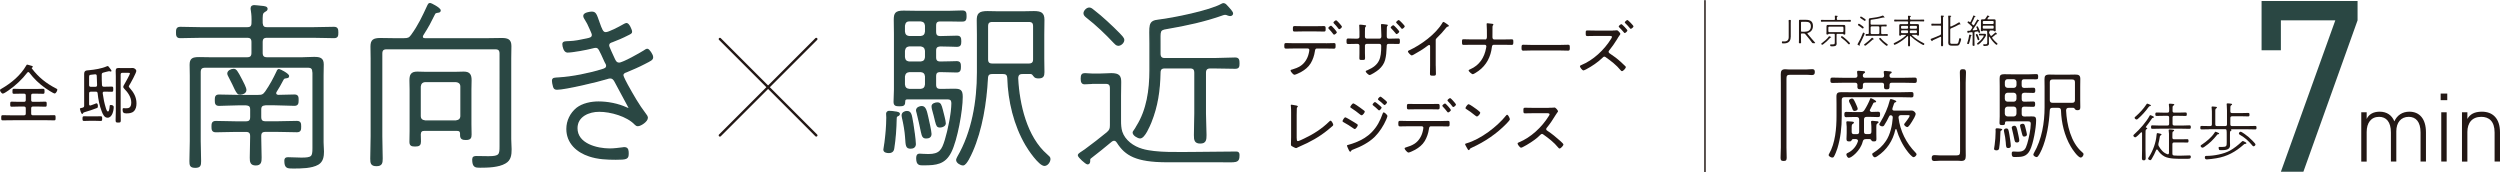 <?xml version="1.0" encoding="UTF-8"?>
<svg id="_レイヤー_2" data-name="レイヤー 2" xmlns="http://www.w3.org/2000/svg" width="587.81" height="40.54" viewBox="0 0 587.81 40.54">
  <defs>
    <style>
      .cls-1 {
        fill: #231815;
      }

      .cls-2 {
        stroke: #2a4743;
      }

      .cls-2, .cls-3 {
        fill: #2a4743;
      }

      .cls-2, .cls-4 {
        stroke-width: .35px;
      }

      .cls-2, .cls-4, .cls-5 {
        stroke-linecap: round;
        stroke-linejoin: round;
      }

      .cls-4, .cls-5 {
        fill: none;
        stroke: #231815;
      }

      .cls-5 {
        stroke-width: .58px;
      }
    </style>
  </defs>
  <g id="txt">
    <path class="cls-3" d="M531.75,11.81V.24h22.57v4.54s-12.74,35.6-12.74,35.6h-5.29s12.8-35.6,12.8-35.6h-12.8s0,7.04,0,7.04h-4.54Z"/>
    <g>
      <path class="cls-1" d="M555.19,26.4h1.27v1.57c.49-1.07,1.53-1.71,3.06-1.71,1.64,0,2.85.79,3.45,2.27.65-1.46,1.92-2.27,3.52-2.27,2.43,0,3.91,1.71,3.91,4.86v6.86h-1.27v-6.83c0-2.52-1.11-3.68-2.78-3.68-1.85,0-2.92,1.37-2.92,3.4v7.11h-1.27v-6.83c0-2.52-1.11-3.68-2.78-3.68-1.9,0-2.92,1.44-2.92,3.57v6.95h-1.27v-11.58Z"/>
      <path class="cls-1" d="M574,26.4h1.27v11.58h-1.27v-11.58ZM573.86,22h1.55v1.55h-1.55v-1.55Z"/>
      <path class="cls-1" d="M578.87,26.4h1.27v1.57c.6-1.11,1.67-1.71,3.41-1.71,2.57,0,4.26,1.6,4.26,4.86v6.86h-1.27v-6.83c0-2.64-1.32-3.68-3.13-3.68-2.18,0-3.27,1.44-3.27,3.57v6.95h-1.27v-11.58Z"/>
    </g>
    <g>
      <path class="cls-1" d="M424.72,16.33c.46,0,.9-.07,1.37-.07s.62.21.62.67-.16.72-.67.72c-.39,0-.83-.07-1.32-.07h-3.8c-.76,0-.88.23-.88.95v16.13c0,.81.05,1.62.05,2.43,0,.56-.14.76-.72.76s-.72-.21-.72-.76c0-.81.07-1.62.07-2.43v-15.18c0-.67-.02-1.34-.02-2.02,0-.83.23-1.18,1.09-1.18.23,0,.39.05.76.05h4.17Z"/>
      <path class="cls-1" d="M439.67,23.3c.05-.09.09-.21.23-.21.12,0,1.23.53,1.23.79,0,.16-.14.16-.25.19-.19.02-.33.02-.42.19-.28.49-.32.74-.77,1.53-.05.07-.05.12-.05.21s.19.3.37.32c.56,0,1.11-.05,1.62-.05.42,0,.42.3.42.63s0,.63-.42.63c-.46,0-1.18-.05-1.83-.05h-.9c-.44,0-.63.19-.63.65v2.83c0,.39.14.56.53.56h.65c.39,0,.56-.16.56-.56v-.53c0-.51,0-1.07-.07-1.55-.02-.07-.02-.16-.02-.23,0-.21.16-.25.32-.25s1.09.09,1.23.12c.12.02.23.09.23.23,0,.12-.12.16-.28.28-.28.18-.25.39-.25,1.41v1c0,.39.02.76.02,1.16,0,.49-.07.65-.58.65-.21,0-.46,0-.58-.23-.12-.19-.19-.3-.42-.32h-.86c-.49,0-.67.16-.79.62-.53,2.13-2.67,3.8-3.24,3.8-.35,0-.6-.58-.6-.81,0-.25.3-.35.49-.44,1-.49,1.88-1.53,2.2-2.57.02-.07.05-.12.05-.19,0-.3-.28-.39-.53-.42h-.58c-.26.02-.32.14-.44.35-.09.19-.25.21-.53.21-.46,0-.63-.12-.63-.58,0-.49.05-.95.05-1.41v-.67c0-.51.02-1.09-.07-1.6-.02-.09-.02-.16-.02-.25,0-.19.14-.23.3-.23.25,0,.74.05,1,.07.16.02.49.02.49.25,0,.14-.12.19-.28.3-.28.16-.25.42-.25,1.46v.39c0,.39.16.56.56.56h.62c.39,0,.58-.14.58-.56v-2.83c0-.46-.19-.65-.65-.65h-.58c-.63,0-1.37.05-1.83.05-.42,0-.42-.33-.42-.65s.02-.6.42-.6c.49,0,1.18.05,1.83.05h1.51c.49,0,.7-.07.97-.49.46-.7,1-1.76,1.3-2.53ZM433.04,27.38c0,2.5-.28,5.08-1.02,7.49-.19.58-.51,1.44-.81,1.95-.09.16-.21.23-.39.23-.28,0-.86-.28-.86-.6,0-.09.05-.19.09-.25,1.48-2.53,1.76-6.05,1.76-8.95v-2.83c0-.58-.02-1.16-.02-1.71,0-.88.33-1.04,1.21-1.04.67,0,1.32.02,1.99.02h11.84c.97,0,2.04-.05,2.62-.05.44,0,.46.23.46.63,0,.39-.02.63-.44.63-.53,0-1.67-.05-2.64-.05h-13.14c-.46,0-.65.19-.65.65v3.89ZM444.93,25.62c0,.3.21.37.44.39h2.64c.58,0,1.18-.02,1.48-.02.56,0,.93.56.93.76,0,.44-.6,1.44-.86,1.83-.16.28-.79,1.3-1.11,1.3-.25,0-.74-.35-.74-.63,0-.09.05-.16.12-.23.19-.21,1.18-1.55,1.18-1.76,0-.21-.28-.19-.35-.19h-1.67c-.33,0-.6.14-.6.53v.09c.37,3.08,1.81,5.98,3.99,8.18.09.12.25.25.25.42,0,.25-.42.67-.7.67-.35,0-1.21-1.04-1.41-1.32-1.18-1.51-2.06-3.34-2.6-5.17-.02-.07-.07-.12-.14-.12-.09,0-.12.07-.14.12-.56,2.6-2.02,4.8-4.24,6.26-.16.12-.39.25-.6.25-.3,0-.6-.51-.6-.72s.14-.23.26-.32c1.23-.79,2.16-1.58,2.97-2.8,1.02-1.51,1.48-3.66,1.6-5.45.02-.35-.12-.56-.49-.6-.19.02-.28.09-.37.28-.32.7-.67,1.34-1.09,1.99-.09.19-.23.35-.49.35-.23,0-.72-.16-.72-.46,0-.14.21-.44.28-.56.9-1.48,1.76-3.36,2.16-5.03.05-.16.07-.37.28-.37.12,0,1.28.32,1.28.56,0,.16-.21.21-.32.23-.21.07-.26.46-.58,1.34-.02.07-.02.14-.02.18ZM436.03,26.09c-.37,0-.44-.35-.6-.79-.19-.46-.37-.81-.6-1.25-.05-.12-.09-.23-.09-.37,0-.3.44-.51.7-.51.32,0,.42.18.86,1.11.12.28.49,1.04.49,1.3,0,.35-.46.51-.74.51ZM438.55,18.28h3.89c.37,0,.56-.14.56-.53-.02-.21-.02-.39-.07-.6,0-.07-.02-.16-.02-.23,0-.21.16-.25.32-.25.19,0,1.04.09,1.25.12.14.02.3.05.3.23,0,.14-.12.19-.28.28-.18.12-.23.25-.23.46,0,.39.14.53.53.53h2.76c.88,0,1.79-.05,2.67-.05.44,0,.46.25.46.63,0,.37-.02.63-.46.63-.88,0-1.79-.05-2.67-.05h-2.76c-.37,0-.53.16-.53.53v.35c0,.51-.09.67-.63.67-.46,0-.67-.07-.67-.58,0-.14,0-.3.02-.44-.02-.39-.16-.53-.56-.53h-3.89c-.35,0-.53.16-.53.51v.35c0,.51-.09.67-.63.67-.46,0-.67-.09-.67-.58,0-.14,0-.28.02-.42-.02-.39-.19-.53-.56-.53h-2.67c-.9,0-1.78.05-2.69.05-.42,0-.44-.23-.44-.63,0-.39.02-.63.44-.63.9,0,1.79.05,2.69.05h2.67c.37,0,.56-.14.56-.53-.02-.21-.05-.42-.07-.63-.02-.09-.02-.16-.02-.23,0-.21.16-.26.33-.26.19,0,1.04.07,1.25.09.14.02.3.07.3.23s-.09.19-.28.3c-.21.14-.23.28-.25.51,0,.39.21.51.56.51Z"/>
      <path class="cls-1" d="M456.19,37.79c-.46,0-.9.07-1.37.07s-.63-.21-.63-.67c0-.53.16-.72.67-.72.39,0,.83.07,1.32.07h3.8c.76,0,.88-.23.88-.95v-16.13c0-.81-.05-1.62-.05-2.43,0-.56.14-.76.72-.76s.72.21.72.76c0,.81-.07,1.62-.07,2.43v15.18c0,.67.02,1.34.02,2.02,0,.83-.23,1.18-1.09,1.18-.23,0-.39-.05-.77-.05h-4.17Z"/>
      <path class="cls-1" d="M479.99,35.29c-.14.32-.72,1.65-1.11,1.65-.28,0-.79-.28-.79-.6,0-.12.09-.25.14-.37,1.85-3.18,2.5-7.12,2.5-10.75v-4.82c0-.58-.02-1.18-.02-1.78,0-.81.21-1.09,1.25-1.09.39,0,.81.02,1.21.02h3.48c.42,0,.81-.02,1.23-.02.83,0,1.25.14,1.25,1,0,.63-.02,1.25-.02,1.88v3.11c0,.56.02,1.11.02,1.69,0,.49-.12.7-.65.7-.21,0-.44-.02-.56-.21-.14-.19-.21-.32-.44-.35h-1.04c-.44,0-.63.16-.65.63.16,3.31,1.11,7.51,3.73,9.76.23.21.37.3.37.51,0,.32-.3.79-.67.79-.65,0-2.02-2.02-2.34-2.6-1.48-2.53-2.2-5.56-2.29-8.46-.02-.46-.21-.63-.65-.63h-1.34c-.44,0-.63.16-.65.63-.16,3.06-.7,6.51-1.95,9.34ZM475.98,21.8c-.44.05-.63.19-.63.65v.83c0,.44.19.63.63.63h.07c.74,0,1.65-.05,2.02-.05.42,0,.44.23.44.63s-.05.63-.44.63c-.67,0-1.34-.05-2.02-.05h-.07c-.44,0-.63.16-.63.63v1.04c0,.46.19.65.63.65h.37c.44,0,.88-.02,1.32-.02.81,0,1.07.07,1.07.95,0,1.74-.67,5.45-1.44,6.98-.77,1.53-1.88,1.62-3.43,1.62-.49,0-.86.05-.86-.81,0-.28.05-.49.35-.49.12,0,.6.05,1.11.05,1.46,0,1.79-.58,2.18-1.88.37-1.21.83-3.43.83-4.66,0-.65-.37-.6-.97-.6h-4.73c-.23.02-.35.09-.35.35,0,.46-.12.53-.65.53-.49,0-.65-.07-.65-.49,0-.51.05-1.04.05-1.55v-7.09c0-.58-.02-1.16-.02-1.74,0-.81.14-1.09,1.16-1.09.51,0,1.02.02,1.53.02h4.33c.53,0,1.04-.05,1.58-.05.42,0,.46.16.46.63,0,.6-.14.6-.65.6-.46,0-.93-.02-1.39-.02h-1.21c-.44,0-.63.16-.63.62v.77c0,.46.19.65.63.65h.12c.65,0,1.32-.05,1.99-.05.39,0,.46.16.46.63,0,.39-.05.6-.46.6-.35,0-1.27-.05-1.99-.05h-.12ZM470.49,30.72c-.14.09-.14.23-.14.37-.02,1.16-.12,2.57-.3,3.73-.02.19-.09.53-.6.53-.23,0-.6-.05-.6-.35,0-.07.09-.51.14-.93.12-.86.23-2.09.23-3.15,0-.14-.02-.42-.02-.51,0-.18.19-.25.28-.25s.3.02.39.02c.35.05.9.07.9.28,0,.14-.19.21-.28.25ZM472.46,31.65c.09.6.33,2.11.33,2.67,0,.32-.23.49-.56.49-.56,0-.56-.25-.63-1.37-.05-.72-.21-1.69-.39-2.46-.02-.12-.05-.23-.05-.32,0-.3.3-.46.58-.46.51,0,.53.39.72,1.46ZM474.2,33.5c-.39,0-.46-.16-.6-.81-.16-.74-.3-1.48-.53-2.36-.02-.09-.07-.21-.07-.3,0-.32.37-.46.65-.46.44,0,.56.58.74,1.39.09.37.39,1.76.39,2.06,0,.37-.25.49-.58.49ZM475.96,32.11c-.35,0-.39-.12-.56-.74-.09-.35-.19-.83-.39-1.53-.02-.12-.05-.23-.05-.35,0-.28.42-.39.65-.39.37,0,.44.25.6.88.09.35.37,1.41.37,1.69s-.35.44-.63.44ZM474.12,25.69c-.05-.39-.23-.58-.63-.63h-1.46c-.39.05-.58.23-.65.63v1.04c.05.42.23.6.65.65h1.46c.39-.05.58-.23.63-.65v-1.04ZM487.87,19.34c0-.46-.19-.65-.65-.65h-4.61c-.46,0-.65.19-.65.65v4.2c0,.44.19.63.65.63h4.61c.44,0,.65-.19.65-.63v-4.2ZM474.12,22.45c-.05-.39-.23-.58-.63-.65h-1.46c-.39.05-.58.23-.65.65v.81c.05.42.23.6.65.65h1.46c.39-.05.58-.23.63-.63v-.83ZM474.13,19.25c-.05-.39-.23-.58-.63-.63h-1.46c-.39,0-.58.21-.65.62v.77c.05.42.23.6.65.65h1.46c.39-.05.58-.23.63-.65v-.77Z"/>
    </g>
    <g>
      <path class="cls-1" d="M504.87,30.19c0,.11-.09.14-.21.21-.23.15-.2.38-.2,1.48v3.4c0,.62.04,1.23.04,1.85,0,.35-.03.57-.44.57-.44,0-.44-.26-.44-.62,0-.6.03-1.2.03-1.81v-3.99c0-.09-.03-.18-.15-.18-.06,0-.09.03-.13.06-.21.23-1.07,1.13-1.33,1.13-.17,0-.44-.24-.44-.39,0-.15.15-.27.3-.41,1.17-1.04,2.79-2.88,3.51-4.25.04-.08.09-.17.18-.17.04,0,.86.29.86.47,0,.11-.12.14-.2.15-.18.03-.23.08-.36.29-.38.57-.9,1.29-1.34,1.84-.02.03-.03.04-.03.09s.06.09.11.11c.11.01.23.04.23.17ZM509.98,32.13c0-.45.02-.9-.06-1.36-.01-.05-.01-.09-.01-.14,0-.17.11-.2.24-.2s.29.02.42.03c.33.04.62.03.62.21s-.09.14-.21.21c-.23.14-.2.33-.2,1.24v.21c0,.3.12.42.42.42h1.76c.45,0,.98-.03,1.31-.03.26,0,.3.12.3.41,0,.27-.04.39-.3.39-.33,0-.84-.03-1.31-.03h-1.76c-.3,0-.42.14-.42.42v2.18c0,.29.09.44.39.47.51.04,1.01.04,1.52.04.75,0,2.08-.06,2.12-.06.2,0,.3.09.3.29,0,.6-.33.51-1.78.51-1.25,0-3.27.04-4.37-.53-.69-.36-1.22-.9-1.64-1.55-.04-.08-.09-.11-.18-.11-.08,0-.14.06-.17.12-.3.72-.63,1.43-1.05,2.09-.08.14-.18.3-.35.3s-.5-.17-.5-.35.17-.36.23-.45c.92-1.45,1.61-3.33,1.75-5.03.02-.27.03-.54.23-.54.12,0,.6.14.74.17.09.03.2.06.2.18,0,.09-.11.13-.18.18-.2.11-.21.26-.24.48-.06.42-.18.98-.29,1.4-.03.09-.03.18-.03.29,0,.14.03.26.11.38.48.84,1.05,1.54,2,1.88.04.01.09.03.12.03.21,0,.26-.17.27-.33v-3.84ZM509.6,29.52c.3,0,.42-.14.42-.42v-1.45c0-.3-.12-.42-.42-.42h-.78c-.57,0-1.16.03-1.75.03-.27,0-.3-.15-.3-.39s.03-.42.3-.42c.59,0,1.17.04,1.75.04h.78c.3,0,.42-.14.42-.42.02-.45.02-.9-.06-1.36,0-.04-.01-.09-.01-.14,0-.17.09-.2.23-.2s.29.01.42.03c.33.04.63.01.63.21,0,.1-.09.13-.21.21-.23.14-.21.33-.2,1.24,0,.29.12.42.41.42h.89c.57,0,1.16-.04,1.73-.04.29,0,.32.13.32.41s-.02.41-.3.41c-.57,0-1.16-.03-1.75-.03h-.89c-.29,0-.41.12-.41.42v1.45c0,.29.12.39.41.42h1.85c.59,0,1.16-.05,1.73-.05.29,0,.3.18.3.41s-.01.41-.3.41c-.57,0-1.14-.03-1.73-.03h-5.29c-.57,0-1.14.03-1.73.03-.27,0-.29-.15-.29-.41,0-.26.01-.41.29-.41.59,0,1.16.05,1.73.05h1.81ZM505.55,24.95c-.15,0-.21.02-.35.21-.74,1.01-1.55,1.94-2.5,2.76-.09.09-.21.18-.35.18-.15,0-.45-.2-.45-.39s.15-.24.3-.38c.95-.84,1.81-1.78,2.5-2.83.03-.06.09-.14.17-.14.12,0,.54.21.68.27.09.03.18.09.18.18s-.11.13-.18.13Z"/>
      <path class="cls-1" d="M527.93,33.82c-.2,0-.23.04-.41.2-1.91,1.69-3.86,2.77-6.4,3.19-.5.08-1.78.27-2.24.27-.33,0-.47-.15-.47-.5s.26-.33.53-.33c1.66-.01,3.89-.44,5.36-1.23.89-.48,2-1.36,2.73-2.06.08-.08.2-.21.32-.21.08,0,.33.14.41.18.12.06.42.18.42.33s-.15.15-.24.17ZM519.39,30.4c-.57,0-1.16.03-1.75.03-.27,0-.29-.15-.29-.41s.01-.41.29-.41c.59,0,1.18.03,1.75.03h.26c.3,0,.42-.12.42-.42v-2.32c0-.51.01-1.02-.06-1.52-.02-.05-.02-.11-.02-.15,0-.15.09-.2.23-.2.15,0,.29.01.42.04.33.03.62.02.62.2,0,.11-.08.13-.21.23-.23.14-.18.39-.18,1.4v2.32c0,.3.12.42.41.42h1.93c.29,0,.41-.12.41-.42v-3.25c0-.44-.02-.89-.06-1.33,0-.04-.02-.09-.02-.14,0-.17.12-.2.24-.2.15,0,.29.01.42.03.33.04.62.03.62.21,0,.11-.08.14-.21.21-.23.15-.2.36-.2,1.21v.21c0,.29.12.41.42.41h2.35c.48,0,.95-.03,1.43-.03.27,0,.3.13.3.41,0,.29-.03.41-.3.41-.42,0-.95-.03-1.43-.03h-2.35c-.3,0-.42.12-.42.42v1.46c0,.3.12.42.42.42h3.69c.59,0,1.16-.03,1.75-.03.27,0,.29.15.29.41s-.01.41-.29.41c-.59,0-1.16-.03-1.75-.03h-3.89s-.06,0-.06.04c0,.03.03.05.05.05.03.03.06.08.06.12s-.07.12-.18.18c-.2.12-.18.26-.18.96v1.58c0,.29.03.56.03.84,0,1.13-1.24,1.14-2.08,1.14-.14,0-.41.02-.5-.09-.06-.11-.12-.36-.12-.48,0-.15.09-.2.23-.2s.38.01.63.01c1.02,0,1.05-.23,1.05-1.11v-1.7c0-1.14,0-1.36-.35-1.36h-3.82ZM521.52,31.56c-.12,0-.21.12-.27.2-.92,1.13-1.72,1.94-2.94,2.76-.12.08-.3.21-.45.21-.18,0-.44-.23-.44-.41s.2-.26.35-.36c1.02-.69,2.26-1.7,2.92-2.76.06-.09.13-.23.24-.23.12,0,.54.21.68.27.08.04.17.09.17.18,0,.14-.18.14-.26.14ZM529.86,34.4c-.15,0-.26-.17-.35-.27-.87-1.04-1.67-1.75-2.86-2.44-.12-.08-.23-.13-.23-.3s.18-.42.39-.42c.3,0,1.6.99,1.87,1.24.27.23,1.64,1.49,1.64,1.76,0,.2-.27.44-.47.44Z"/>
    </g>
    <g>
      <path class="cls-1" d="M421.03,8.73c0,.98-.54,1.48-1.64,1.48-.07,0-.15,0-.22,0-.17-.02-.2-.05-.2-.22v-.08c0-.14.02-.18.11-.18.02,0,.06,0,.09,0,.12.02.23.02.34.02.7,0,1.06-.33,1.06-1.03v-2.42c0-.3,0-.59,0-.92,0-.24-.02-.47-.02-.54,0-.14.04-.16.2-.16h.13c.15,0,.19.02.19.16,0,.07,0,.32-.02.54,0,.32,0,.62,0,.92v2.43Z"/>
      <path class="cls-1" d="M423.46,8.56c0,.23,0,.5,0,.8,0,.3.02.61.02.66,0,.14-.04.16-.19.16h-.13c-.15,0-.2-.02-.2-.16,0-.05,0-.38.02-.67,0-.28,0-.57,0-.8v-2.26c0-.49,0-1.37,0-1.44,0-.14.05-.19.19-.19.07,0,.7,0,1.06,0h.42c.98,0,1.62.37,1.62,1.45,0,.77-.38,1.36-1.16,1.63-.11.04-.15.07-.15.11,0,.03.02.08.08.15l.29.34c.44.52.8.97,1.39,1.62.05.06.08.11.08.14,0,.04-.04.06-.14.06h-.31c-.17,0-.22-.02-.32-.16-.36-.51-.71-.94-1.1-1.41l-.44-.53c-.13-.15-.2-.19-.4-.19h-.4c-.2,0-.24.04-.24.24v.42ZM423.46,7.22c0,.2.04.24.24.24h.63c.71,0,1.45-.28,1.45-1.27,0-.94-.62-1.06-1.18-1.06h-.9c-.2,0-.24.04-.24.24v1.85Z"/>
      <path class="cls-1" d="M430.01,7.96c-.07,0-.1.05-.15.11-.05.05-.13.05-.2.05-.2,0-.23-.05-.23-.2,0-.11.02-.24.02-.35v-.99c0-.12,0-.24,0-.37,0-.28.11-.35.38-.35.18,0,.35,0,.52,0h2.62c.16,0,.33,0,.5,0,.27,0,.4.06.4.34,0,.12,0,.24,0,.37v1.01c0,.11,0,.24,0,.36s-.03.2-.22.2c-.17,0-.2-.04-.22-.09-.02-.06-.04-.08-.11-.09h-1.27c-.16,0-.23.06-.23.23v1.61c0,.15.02.31.02.46,0,.69-.68.63-1.18.63-.07,0-.24,0-.28-.06-.04-.05-.08-.2-.08-.27s.06-.12.14-.12c.02,0,.09,0,.12,0,.07,0,.15,0,.23,0,.58,0,.61-.03.61-.6v-1.67c0-.16-.07-.23-.22-.23h-1.18ZM430.42,8.83c-.07,0-.11.07-.15.11-.46.54-.98,1.01-1.55,1.44-.07.05-.18.15-.27.15-.1,0-.24-.12-.24-.22s.09-.13.19-.2c.49-.37,1.23-.97,1.57-1.48.03-.04.07-.11.13-.11.07,0,.29.12.37.15.04.02.09.05.09.1s-.11.07-.15.07ZM434.73,10.43c-.07,0-.14-.08-.19-.13-.47-.54-1.02-1-1.58-1.42-.06-.04-.11-.09-.11-.16s.11-.23.22-.23c.22,0,1.91,1.51,1.91,1.71,0,.1-.14.24-.24.24ZM433.21,7.55c.14,0,.21-.08.23-.22v-.83c-.02-.15-.09-.21-.23-.23h-3.1c-.14.02-.22.08-.22.23v.83c0,.14.08.22.22.22h3.1ZM432.08,4.69h2c.31,0,.62-.02.93-.02.15,0,.17.06.17.22s-.02.22-.16.22c-.32,0-.62-.02-.94-.02h-4.85c-.32,0-.62.02-.94.02-.15,0-.16-.08-.16-.22,0-.14.02-.22.16-.22.32,0,.62.02.94.02h1.98c.16,0,.23-.06.23-.23,0-.2,0-.4-.03-.6,0-.02,0-.05,0-.07,0-.08.05-.11.12-.11s.16,0,.23.02c.19.02.34.02.34.11s-.05.07-.11.11c-.11.07-.11.16-.11.54,0,.16.07.23.22.23Z"/>
      <path class="cls-1" d="M443.63,10.78c-.23,0-1.8-1.45-1.8-1.67,0-.1.15-.21.24-.21.07,0,.11.07.15.11.39.47,1.02,1.02,1.53,1.37.04.03.12.09.12.15s-.14.25-.24.25ZM437.33,10.28s-.07.13-.07.18c0,.04.02.11.02.2s-.04.08-.09.08-.23-.11-.28-.15-.18-.09-.18-.16c0-.05.12-.24.15-.28.42-.7.83-1.55,1.1-2.31.03-.09.05-.18.13-.18.1,0,.32.11.32.23,0,.19-.94,2.09-1.1,2.4ZM440.48,9.26s-.07,0-.07,0c-.04,0-.08.04-.11.07-.3.29-1.17,1.02-1.51,1.29-.07.06-.15.11-.25.11s-.25-.11-.25-.21.06-.11.12-.15c.46-.34,1.29-1.02,1.66-1.44.03-.03.07-.07.11-.07.06,0,.4.27.4.34s-.06.07-.1.07ZM439.83,5.57c0,.16.06.23.23.23h2.51c.29,0,.58-.02.88-.02.15,0,.16.07.16.22s-.02.22-.16.22c-.29,0-.58-.02-.88-.02h-.03c-.16,0-.23.07-.23.23v1.36c0,.15.06.23.23.23h.34c.28,0,.55-.02.83-.02.15,0,.16.07.16.22s0,.21-.15.21c-.28,0-.55-.02-.84-.02h-3.24c-.28,0-.55.02-.83.02-.15,0-.15-.09-.15-.22,0-.11,0-.21.15-.21.13,0,.26,0,.38,0,.15,0,.21-.07.21-.22v-3.13c0-.29.12-.36.39-.38.77-.08,2.15-.28,2.83-.59.03-.02.06-.03.11-.03.07,0,.37.36.37.41,0,.05-.04.09-.09.09-.03,0-.06-.02-.1-.02-.02,0-.07-.02-.11-.02-.07,0-.24.05-.31.07-.7.19-1.53.35-2.14.41-.52.06-.53.11-.53.31v.68ZM441.66,8.01c.15-.02.21-.09.23-.23v-1.36c-.02-.14-.08-.21-.23-.23h-1.6c-.14.02-.21.09-.23.23v1.36c.02.14.09.21.23.23h1.6ZM437.97,6.69c-.07,0-.11-.03-.16-.08-.19-.18-.61-.46-.84-.61-.06-.04-.13-.08-.13-.16s.12-.26.23-.26.49.28.59.36c.12.09.55.37.55.52,0,.1-.13.24-.24.24ZM438.44,4.91c-.06,0-.11-.04-.15-.08-.21-.17-.56-.4-.79-.54-.07-.04-.15-.08-.15-.17,0-.1.11-.24.21-.24.1,0,.49.28.58.34.11.07.54.32.54.45,0,.09-.11.24-.24.24Z"/>
      <path class="cls-1" d="M447.1,8.19c-.07,0-.1.04-.12.11-.02.05-.05.09-.21.09-.2,0-.23-.05-.23-.2s.02-.28.02-.41v-1.35c0-.13,0-.26,0-.39,0-.29.09-.37.38-.37h1.5c.14,0,.2-.06.2-.2v-.24c0-.14-.06-.2-.2-.2h-1.98c-.32,0-.62.02-.94.02-.15,0-.16-.09-.16-.22,0-.15.02-.22.16-.22.32,0,.62.02.94.02h1.95c.16,0,.23-.07.23-.23,0-.17,0-.35-.03-.52,0-.02,0-.06,0-.08,0-.09.06-.1.13-.1s.16,0,.23.02c.19.02.33,0,.33.11s-.05.07-.11.11c-.12.08-.1.17-.11.47.02.15.07.21.23.21h2.02c.32,0,.62-.02.94-.02.15,0,.16.07.16.22,0,.14,0,.22-.16.22-.31,0-.63-.02-.94-.02h-2.05c-.14,0-.2.07-.2.2v.24c0,.14.06.2.2.2h1.52c.25,0,.4.05.4.32,0,.15,0,.29,0,.43v1.35c0,.14,0,.28,0,.41s-.02.2-.23.2c-.07,0-.17,0-.2-.08-.04-.06-.07-.11-.15-.11h-.97s-.1.02-.1.08c0,.02.02.05.03.07.8.75,1.75,1.32,2.72,1.82.07.04.17.09.17.18,0,.1-.11.26-.22.26-.15,0-.99-.53-1.17-.65-.65-.42-1.29-.9-1.85-1.44-.02-.02-.04-.03-.07-.03-.06,0-.07.05-.08.11v.89c0,.37.02.75.02,1.12,0,.19-.02.31-.24.31s-.24-.12-.24-.31c0-.37.02-.75.02-1.12v-.89s-.03-.11-.08-.11c-.03,0-.05.02-.07.03-.7.66-1.47,1.25-2.31,1.71-.13.07-.61.33-.73.33-.1,0-.2-.17-.2-.28,0-.09.11-.14.18-.17.96-.46,1.9-1.02,2.69-1.75.02-.02.03-.04.03-.07,0-.06-.05-.08-.1-.08h-.93ZM448.43,7.79c.12,0,.2-.08.2-.19v-.28c0-.11-.07-.19-.2-.19h-1.25c-.12,0-.2.08-.2.19v.28c0,.11.08.19.2.19h1.25ZM450.53,7.79c.11,0,.19-.08.19-.19v-.28c0-.11-.08-.19-.19-.19h-1.28c-.11,0-.2.08-.2.19v.28c0,.11.08.19.2.19h1.28ZM448.43,6.75c.12,0,.2-.08.2-.19v-.28c0-.11-.07-.2-.2-.2h-1.25c-.12,0-.2.08-.2.2v.28c0,.11.08.19.2.19h1.25ZM450.53,6.75c.11,0,.19-.08.19-.19v-.28c0-.11-.08-.2-.19-.2h-1.28c-.11,0-.2.08-.2.2v.28c0,.11.08.19.2.19h1.28Z"/>
      <path class="cls-1" d="M454.36,9.58s-.02.1-.1.1c-.07,0-.1-.07-.21-.24-.03-.05-.12-.16-.12-.23,0-.06.03-.06.37-.19.65-.23,1.28-.51,1.89-.79.16-.07.19-.15.19-.32v-1.67c0-.16-.06-.23-.23-.23h-1.01c-.29,0-.58.02-.87.02-.16,0-.17-.07-.17-.23,0-.15,0-.24.17-.24.28,0,.58.02.87.02h1.01c.16,0,.23-.07.23-.22v-.5c0-.32.02-.71-.03-1.02,0-.02,0-.06,0-.08s.05-.11.13-.11.16,0,.24.02c.19.02.35,0,.35.12,0,.06-.04.07-.11.12-.14.08-.11.28-.11.96v4.51c0,.38.02.77.02,1.15,0,.22-.02.35-.25.35s-.24-.13-.24-.34c0-.39.02-.78.02-1.16v-.58c0-.07-.03-.15-.12-.15-.03,0-.05,0-.07.02-.58.28-1.17.54-1.76.8-.04.02-.05.06-.06.12ZM460.65,5.23c.08,0,.15.17.24.32.02.05.06.11.06.15,0,.03-.02.07-.07.07-.02,0-.05-.02-.07-.02-.02,0-.07-.02-.1-.02s-.04,0-.06.02c-.68.39-1.18.62-1.9.91-.16.06-.2.13-.2.3v2.88c0,.38.02.46.4.46h1.02c.26,0,.49.04.66-1.04.03-.2.03-.27.16-.27.12,0,.32.04.32.19,0,.25-.21.87-.33,1.11-.18.39-.35.44-.75.44h-1.18c-.47,0-.77-.16-.77-.69,0-.2.02-.41.02-.62v-4.55c0-.33,0-.7-.03-1.01,0-.03,0-.06,0-.09s.05-.1.12-.1c.09,0,.37.02.47.04.06,0,.12.02.12.09,0,.06-.04.07-.11.12-.13.07-.11.24-.11.94v1.22c0,.08.03.16.13.16.02,0,.04,0,.07-.02.67-.28,1.18-.56,1.79-.94.03-.02.07-.05.1-.05Z"/>
      <path class="cls-1" d="M464.93,4.58c.06,0,.12.06.23.12.04.03.19.12.19.18s-.06.07-.1.07c-.06,0-.11.02-.15.07-.38.69-.8,1.33-1.26,1.97-.03.03-.02.04-.02.07,0,.05.03.08.11.08h.03s.8-.1.8-.1c.08,0,.15-.05.15-.14,0-.03,0-.06-.02-.08-.03-.07-.21-.41-.21-.45,0-.1.14-.18.24-.18.07,0,.11.03.14.09.08.15.26.54.33.71.05.11.19.46.19.58,0,.11-.15.16-.23.16-.14,0-.15-.11-.19-.22-.02-.07-.07-.12-.15-.12-.02,0-.04,0-.06,0-.12.02-.38.05-.5.07-.16.02-.21.09-.21.25v1.89c0,.28.02.58.02.87s0,.32-.24.32c-.21,0-.23-.11-.23-.31s.02-.58.02-.88v-1.83c0-.15-.06-.21-.21-.2-.23.02-.45.04-.68.07-.06,0-.08.05-.11.11-.02.02-.04.06-.07.06-.08,0-.11-.13-.17-.37,0-.03-.02-.07-.02-.11s.06-.08.16-.08c.06,0,.15,0,.24,0,.03,0,.07,0,.11,0,.15-.02.23-.05.32-.18.11-.16.22-.33.32-.5.03-.05.05-.1.05-.15s-.04-.13-.09-.18c-.18-.17-.36-.33-.54-.5-.15-.12-.3-.24-.44-.37-.04-.03-.07-.07-.07-.13s.11-.22.23-.22c.07,0,.2.11.26.16.03.02.06.04.1.04.07,0,.1-.04.13-.09.24-.46.45-.93.64-1.41.02-.04.03-.09.09-.09.03,0,.43.19.43.28s-.06.06-.15.07c-.04,0-.06.02-.08.07-.18.43-.41.97-.65,1.36-.02.03-.03.07-.03.11,0,.06.03.09.07.13.08.07.17.16.25.24.04.03.07.06.13.06s.1-.04.13-.09c.24-.39.47-.78.69-1.18.02-.05.03-.09.09-.09ZM466.34,7.15c-.08.02-.1.04-.15.12-.03.07-.14.07-.2.07-.16,0-.24-.02-.24-.19s.02-.37.02-.55v-1.49c0-.1,0-.19,0-.28,0-.25.14-.29.37-.29h.33c.17,0,.23-.02.34-.16.15-.22.31-.46.45-.68.02-.04.03-.08.08-.08.02,0,.43.18.43.27,0,.06-.06.06-.11.07-.08.02-.1.03-.12.07-.07.12-.15.24-.23.35-.02.02-.03.05-.03.07,0,.07.07.1.12.1h1.45c.24,0,.37.03.37.32,0,.08,0,.17,0,.26v1.49c0,.19.02.37.02.54s-.06.2-.23.2c-.07,0-.17,0-.21-.07-.05-.08-.06-.11-.15-.12h-.79s-.02,0-.02.02c0,0,0,.02,0,.02.02.02.04.04.04.07,0,.06-.05.06-.11.11-.1.06-.09.13-.09.28,0,.08.04.15.08.22.08.15.17.3.26.45.04.05.08.1.15.1.06,0,.09-.02.13-.05.3-.24.55-.45.82-.71.02-.02.06-.06.08-.06.07,0,.14.11.27.25.03.03.07.08.07.14,0,.03-.02.06-.07.06-.02,0-.04,0-.06-.02-.02,0-.04,0-.07,0-.04,0-.06.02-.09.04-.23.22-.5.42-.75.61-.06.04-.1.09-.1.16,0,.05.03.09.05.13.27.37.68.79,1.03,1.09.09.07.19.15.19.23s-.13.23-.22.23c-.11,0-.35-.24-.43-.31-.49-.47-.9-1.01-1.26-1.59,0-.02-.03-.03-.06-.03-.04,0-.06.04-.06.07v1.09c0,.11.02.37.02.46,0,.58-.63.58-1.05.58-.11,0-.31.03-.31-.3,0-.08.05-.11.12-.11.07,0,.22.02.35.02.48,0,.48-.17.48-.58v-1.77c0-.19,0-.49-.02-.66-.03-.14-.07-.2-.21-.2h-.67ZM465.98,8.32c-.19,0-.42,0-.54,0-.13,0-.15-.07-.15-.2s.02-.2.15-.2c.09,0,.33.02.54.02h.11c.19,0,.37,0,.56,0,.2,0,.31.1.31.3,0,.28-.59,1.06-.78,1.29-.17.2-.89.97-1.13.97-.1,0-.21-.11-.21-.21s.15-.18.2-.23c.45-.35.88-.78,1.19-1.26.06-.09.2-.3.2-.4,0-.09-.13-.08-.21-.08h-.24ZM463.59,8.3s0,.05-.07.07c-.05.02-.09.04-.11.11-.08.35-.15.7-.24,1.06-.19.7-.21.83-.4.83-.07,0-.25-.05-.25-.15s.05-.15.06-.2c.16-.41.38-1.32.42-1.76,0-.06.02-.12.1-.12,0,0,.49.07.49.17ZM465.17,9.46c-.11,0-.15-.08-.18-.17-.11-.32-.24-.66-.39-.97-.02-.04-.04-.09-.04-.13,0-.11.15-.2.24-.2.15,0,.22.19.38.6.04.11.23.59.23.68,0,.12-.13.18-.24.18ZM466.2,6.55c0,.14.05.19.2.19h2.17c.14,0,.19-.06.19-.19v-.32c0-.14-.06-.2-.19-.2h-2.17c-.14,0-.2.06-.2.2v.32ZM468.57,5.64c.11,0,.19-.08.19-.2v-.31c0-.11-.08-.19-.19-.19h-2.17c-.12,0-.2.08-.2.19v.31c0,.11.07.2.2.2h2.17Z"/>
    </g>
    <g>
      <path class="cls-2" d="M73.6,16.95c0-.86-.34-1.2-1.2-1.2h-24.18c-.82,0-1.2.34-1.2,1.2v16.21c0,1.54.09,3.13.09,4.72,0,.99-.09,1.41-1.2,1.41s-1.2-.43-1.2-1.41c0-1.59.09-3.17.09-4.72v-15.31c0-.9-.04-1.76-.04-2.62,0-1.42.6-1.63,2.06-1.63.94,0,1.89.04,2.83.04h8.45c.86,0,1.2-.39,1.2-1.2v-2.53c0-.86-.34-1.2-1.2-1.2h-10.76c-1.67,0-3.3.09-4.97.09-.77,0-.81-.47-.81-1.16,0-.73.04-1.16.86-1.16,1.63,0,3.26.09,4.93.09h10.76c.86,0,1.2-.34,1.2-1.2.04-.99,0-2.02-.17-3-.04-.17-.04-.3-.04-.43,0-.47.34-.56.69-.56s1.03.09,1.42.13c1.12.09,1.54.17,1.54.6,0,.26-.26.39-.6.6-.64.39-.56.9-.56,2.74.09.82.39,1.12,1.2,1.12h10.8c1.63,0,3.3-.09,4.93-.09.77,0,.86.39.86,1.16,0,.77-.04,1.16-.86,1.16-1.63,0-3.26-.09-4.93-.09h-10.8c-.86,0-1.2.34-1.2,1.2v2.53c0,.81.34,1.2,1.2,1.2h8.19c.94,0,1.89-.09,2.87-.09,1.37,0,2.1.21,2.1,1.59,0,.86-.04,1.76-.04,2.62v15.65c0,.77.09,1.54.09,2.27,0,1.12-.17,2.23-1.2,2.87-1.5.9-4.12.9-5.88.9-1.33,0-1.89,0-1.89-1.67,0-.51.21-.64.69-.64,1.07,0,2.1.09,3.13.09,2.57,0,2.79-.34,2.79-2.4v-17.88ZM65.58,16.39c.21,0,2.23,1.03,2.23,1.5,0,.3-.26.3-.47.34-.39.04-.51.04-.77.34-.64,1.2-1.2,2.23-1.67,2.92-.09.13-.13.26-.13.43,0,.39.3.51.64.56,1.29,0,2.53-.09,3.82-.09.81,0,.81.47.81,1.16s-.04,1.16-.81,1.16c-1.59,0-3.17-.13-4.76-.13h-2.02c-.86.08-1.2.34-1.2,1.2v1.71c0,.86.34,1.2,1.2,1.2h2.57c1.59,0,3.17-.09,4.76-.09.82,0,.86.43.86,1.16s-.04,1.16-.82,1.16c-1.59,0-3.22-.09-4.8-.09h-2.57c-.86,0-1.2.34-1.2,1.16v.3c0,1.59.09,3.13.09,4.72,0,.99-.04,1.72-1.2,1.72s-1.24-.69-1.24-1.67c0-1.59.09-3.17.09-4.76v-.3c0-.81-.34-1.16-1.2-1.16h-2.27c-1.59,0-3.17.09-4.76.09-.81,0-.86-.47-.86-1.16s.04-1.16.86-1.16c1.59,0,3.17.09,4.76.09h2.32c.81,0,1.16-.34,1.16-1.2v-1.71c0-.86-.34-1.12-1.16-1.2h-1.59c-1.59,0-3.17.13-4.76.13-.77,0-.81-.47-.81-1.16,0-.73.04-1.16.81-1.16,1.59,0,3.17.09,4.76.09h4.46c.9,0,1.24-.13,1.8-.9,1.12-1.63,1.84-3,2.7-4.8.04-.17.17-.39.39-.39ZM56.49,22.1c-.51,0-.69-.26-1.16-1.16-.3-.64-.73-1.59-1.46-2.96-.09-.17-.26-.47-.26-.69,0-.6.81-.94,1.33-.94s.77.39,1.84,2.44c.26.47.99,1.89.99,2.36,0,.64-.73.94-1.29.94Z"/>
      <path class="cls-2" d="M114.92,9.15c.99,0,1.97-.04,2.96-.04,1.37,0,2.19.17,2.19,1.72,0,.99-.04,1.93-.04,2.92v18.95c0,.81.09,1.59.09,2.4,0,1.29-.13,2.49-1.33,3.17-1.54.94-4.16.99-5.92.99-1.03,0-1.67,0-1.67-1.76,0-.56.3-.64.81-.64.94,0,1.89.04,2.83.04,2.7,0,2.79-.51,2.79-2.57V12.62c0-.86-.34-1.2-1.2-1.2h-25.51c-.86,0-1.2.34-1.2,1.2v19.42c0,1.76.09,3.47.09,5.23,0,1.03-.09,1.63-1.29,1.63s-1.29-.56-1.29-1.59c0-1.76.09-3.52.09-5.27V13.78c0-.94-.04-1.89-.04-2.83,0-1.5.56-1.84,2.19-1.84.99,0,1.93.04,2.92.04h2.62c.9,0,1.29-.13,1.8-.86,1.71-2.36,2.62-4.37,3.82-6.95.08-.21.21-.47.47-.47.3,0,2.36,1.12,2.36,1.59,0,.34-.3.34-.69.39-.26.04-.47.13-.6.34-1.2,2.4-1.33,2.7-2.79,5.02-.08.17-.13.26-.13.43,0,.39.34.51.69.51h15.01ZM99.79,30.59c-.69,0-.99.3-1.03.99,0,.56.04,1.12.04,1.67,0,.77-.21,1.03-1.2,1.03-.86,0-1.16-.17-1.16-.94,0-.86.04-1.72.04-2.57v-9.78c0-.69-.04-1.37-.04-2.01,0-1.33.26-1.97,1.67-1.97.56,0,1.12.04,1.67.04h7.55c.56,0,1.12-.04,1.71-.04,1.29,0,1.67.56,1.67,1.84,0,.69-.04,1.42-.04,2.14v8.23c0,.77.04,1.59.04,2.4s-.17,1.12-1.2,1.12c-.77,0-1.16-.17-1.16-.94v-.34c0-.6-.3-.86-.86-.86h-7.72ZM107.21,28.48c.73-.09,1.2-.47,1.2-1.2v-6.95c0-.73-.47-1.12-1.2-1.2h-7.25c-.77.08-1.11.47-1.2,1.2v6.95c0,.73.43,1.11,1.2,1.2h7.25Z"/>
      <path class="cls-2" d="M140.77,5.2c.64,1.76.86,2.53,1.67,2.53.73,0,3.26-1.33,3.99-1.76.21-.13.69-.39.9-.39.47,0,1.12,1.46,1.12,1.89,0,.26-.13.34-.94.73-1.07.56-2.49,1.16-3.64,1.59-.26.09-.81.21-.81.94,0,.34,1.11,2.62,1.33,3.13.26.56.51,1.03,1.2,1.03.9,0,4.97-2.32,5.92-2.92.17-.13.47-.34.69-.34.34,0,1.2,1.24,1.2,1.8s-.34.69-1.84,1.46c-1.46.77-2.83,1.33-4.33,1.97-.3.08-.82.3-.82.81,0,.43.86,1.93,1.07,2.36,1.42,2.53,2.53,4.54,4.29,6.86.17.21.39.51.39.81,0,.77-1.54,1.8-2.19,1.8-.26,0-.43-.13-.6-.3-1.89-2.01-5.79-3.09-8.49-3.09-2.44,0-5.27,1.16-5.27,4.03,0,3.77,4.76,4.93,7.72,4.93,1.07,0,2.02-.13,3.04-.26.17-.04.34-.04.51-.04.77,0,.77.77.77,1.33,0,1.16-.26,1.29-2.87,1.29-2.06,0-4.2-.09-6.22-.77-2.87-.94-5.23-3.04-5.23-6.3,0-1.89.86-3.64,2.32-4.84,1.37-1.07,3.39-1.46,5.06-1.46,2.19,0,4.59.47,6.56,1.37.13.04.34.17.51.17.09,0,.17-.08.17-.21s-3.04-5.62-3.34-6.26c-.26-.47-.56-.82-1.16-.82-.26,0-.51.09-.77.17-2.02.64-9.82,2.49-11.71,2.49-.64,0-.73-.39-.81-.73-.09-.26-.21-.9-.21-1.2,0-.64.43-.56,1.5-.64,3.04-.17,7.25-1.03,10.12-1.93.51-.17,1.12-.3,1.12-.99,0-.3-.21-.6-.39-.94-1.33-2.92-1.46-3.43-2.27-3.43-.26,0-.47.09-.69.13-1.24.34-4.72.99-5.92.99-.73,0-1.03-1.29-1.03-1.84s.73-.47,1.37-.51c1.42-.04,2.83-.34,4.2-.64.56-.13,1.37-.21,1.37-.99,0-.34-.34-.94-.47-1.29-.51-1.2-.73-1.63-1.42-2.74-.09-.13-.13-.3-.13-.47,0-.6,1.42-.81,1.84-.81.86,0,.99.51,1.63,2.32Z"/>
    </g>
    <g>
      <path class="cls-2" d="M228.5,35.69c-.26.6-1.33,3.04-2.06,3.04-.51,0-1.46-.51-1.46-1.12,0-.21.17-.47.26-.69,3.43-5.87,4.63-13.16,4.63-19.9v-8.92c0-1.07-.04-2.19-.04-3.3,0-1.5.39-2.02,2.32-2.02.73,0,1.5.04,2.23.04h6.43c.77,0,1.5-.04,2.27-.04,1.54,0,2.32.26,2.32,1.84,0,1.16-.04,2.32-.04,3.47v5.75c0,1.03.04,2.06.04,3.13,0,.9-.21,1.29-1.2,1.29-.39,0-.81-.04-1.03-.39-.26-.34-.39-.6-.81-.64h-1.93c-.81,0-1.16.3-1.2,1.16.3,6.13,2.06,13.89,6.9,18.05.43.39.69.56.69.94,0,.6-.56,1.46-1.24,1.46-1.2,0-3.73-3.73-4.33-4.8-2.74-4.67-4.07-10.29-4.24-15.65-.04-.86-.39-1.16-1.2-1.16h-2.49c-.81,0-1.16.3-1.2,1.16-.3,5.66-1.29,12.05-3.6,17.28ZM221.09,10.73c-.81.09-1.16.34-1.16,1.2v1.54c0,.81.34,1.16,1.16,1.16h.13c1.37,0,3.04-.08,3.73-.08.77,0,.81.43.81,1.16s-.09,1.16-.81,1.16c-1.24,0-2.49-.09-3.73-.09h-.13c-.81,0-1.16.3-1.16,1.16v1.93c0,.86.34,1.2,1.16,1.2h.69c.81,0,1.63-.04,2.44-.04,1.5,0,1.97.13,1.97,1.76,0,3.22-1.24,10.08-2.66,12.91-1.42,2.83-3.47,3-6.35,3-.9,0-1.59.09-1.59-1.5,0-.51.09-.9.64-.9.21,0,1.12.09,2.06.09,2.7,0,3.3-1.07,4.03-3.47.69-2.23,1.54-6.35,1.54-8.62,0-1.2-.69-1.11-1.8-1.11h-8.75c-.43.04-.64.17-.64.64,0,.86-.21.99-1.2.99-.9,0-1.2-.13-1.2-.9,0-.94.09-1.93.09-2.87V7.9c0-1.07-.04-2.14-.04-3.22,0-1.5.26-2.01,2.14-2.01.94,0,1.89.04,2.83.04h8.02c.99,0,1.93-.08,2.92-.08.77,0,.86.3.86,1.16,0,1.12-.26,1.12-1.2,1.12-.86,0-1.71-.04-2.57-.04h-2.23c-.81,0-1.16.3-1.16,1.16v1.42c0,.86.34,1.2,1.16,1.2h.21c1.2,0,2.44-.09,3.69-.09.73,0,.86.3.86,1.16,0,.73-.09,1.12-.86,1.12-.64,0-2.36-.09-3.69-.09h-.21ZM210.92,27.24c-.26.17-.26.43-.26.69-.04,2.14-.21,4.76-.56,6.9-.04.34-.17.99-1.11.99-.43,0-1.12-.09-1.12-.64,0-.13.17-.94.26-1.71.21-1.59.43-3.86.43-5.83,0-.26-.04-.77-.04-.94,0-.34.34-.47.51-.47s.56.04.73.04c.64.09,1.67.13,1.67.51,0,.26-.34.39-.51.47ZM214.57,28.96c.17,1.12.6,3.9.6,4.93,0,.6-.43.9-1.03.9-1.03,0-1.03-.47-1.16-2.53-.09-1.33-.39-3.13-.73-4.54-.04-.21-.09-.43-.09-.6,0-.56.56-.86,1.07-.86.94,0,.99.73,1.33,2.7ZM217.79,32.39c-.73,0-.86-.3-1.12-1.5-.3-1.37-.56-2.74-.99-4.37-.04-.17-.13-.39-.13-.56,0-.6.69-.86,1.2-.86.81,0,1.03,1.07,1.37,2.57.17.69.73,3.26.73,3.82,0,.69-.47.9-1.07.9ZM221.04,29.81c-.64,0-.73-.21-1.03-1.37-.17-.64-.34-1.54-.73-2.83-.04-.21-.08-.43-.08-.64,0-.51.77-.73,1.2-.73.69,0,.81.47,1.12,1.63.17.64.69,2.62.69,3.13s-.64.81-1.16.81ZM217.66,17.94c-.09-.73-.43-1.07-1.16-1.16h-2.7c-.73.09-1.07.43-1.2,1.16v1.93c.09.77.43,1.11,1.2,1.2h2.7c.73-.09,1.07-.43,1.16-1.2v-1.93ZM243.08,6.19c0-.86-.34-1.2-1.2-1.2h-8.53c-.86,0-1.2.34-1.2,1.2v7.76c0,.81.34,1.16,1.2,1.16h8.53c.81,0,1.2-.34,1.2-1.16v-7.76ZM217.66,11.93c-.09-.73-.43-1.07-1.16-1.2h-2.7c-.73.09-1.07.43-1.2,1.2v1.5c.09.77.43,1.12,1.2,1.2h2.7c.73-.08,1.07-.43,1.16-1.16v-1.54ZM217.66,6.02c-.09-.73-.43-1.07-1.16-1.16h-2.7c-.73,0-1.07.39-1.2,1.16v1.42c.09.77.43,1.12,1.2,1.2h2.7c.73-.09,1.07-.43,1.16-1.2v-1.42Z"/>
      <path class="cls-2" d="M256.75,19.57c-.56,0-1.12.08-1.71.08s-.77-.34-.77-1.16c0-.9.21-1.12.82-1.12.56,0,1.16.09,1.67.09h1.93c.9,0,1.76-.09,2.62-.09,1.84,0,2.14.6,2.14,1.93,0,1.12-.04,2.19-.04,3.3v5.83c0,.81.04,1.76.3,2.57.69,2.1,2.74,3.56,4.84,4.16,3.3.99,9.05.73,12.69.73,3.13,0,6.26-.09,9.43-.09.43,0,.6.17.6.64,0,1.84-.6,1.54-4.24,1.54h-12.56c-7.33,0-9.82-1.54-11.71-4.5-.21-.3-.43-.56-.81-.56-.26,0-.39.09-.6.21-1.63,1.37-3.3,2.7-5.02,4.03-.21.21-.17.43-.17.69,0,.3-.09.64-.43.64-.39,0-2.14-1.63-2.14-1.97,0-.34.64-.6,1.59-1.29,1.76-1.29,3.47-2.62,5.15-3.99.69-.6.81-.94.81-1.84v-8.66c0-.86-.34-1.2-1.2-1.2h-3.17ZM272.7,12.62c0,.81.34,1.2,1.16,1.2h11.58c1.67,0,3.3-.13,4.97-.13.77,0,.86.39.86,1.2s-.08,1.11-.86,1.11c-1.67,0-3.3-.08-4.97-.08h-.86c-.81,0-1.2.34-1.2,1.2v9.56c0,1.67.13,3.39.13,5.06,0,1.12-.08,1.84-1.29,1.84s-1.33-.64-1.33-1.8c0-1.71.09-3.39.09-5.1v-9.56c0-.86-.34-1.2-1.16-1.2h-5.96c-.81,0-1.16.34-1.16,1.2-.09,4.12-.6,7.8-2.14,11.62-.34.81-1.5,3.64-2.49,3.64-.51,0-1.59-.64-1.59-1.2,0-.17.13-.3.21-.43.26-.34.43-.64.64-1.03,2.44-3.86,3.09-8.62,3.09-13.12v-6.43c0-4.2-.43-5.15,2.02-5.4,3.34-.39,12.05-2.14,14.83-3.73.13-.09.26-.13.43-.13.34,0,.6.34.99.77.26.3,1.07,1.11,1.07,1.5,0,.26-.26.43-.51.43-.21,0-.34-.08-.56-.13-.17-.09-.43-.17-.64-.17-.13,0-.3.04-.47.09-4.29,1.54-8.75,2.49-13.25,3.26-1.84.3-1.63.56-1.63,3.64v2.32ZM262.93,10.6c-.39,0-.69-.34-.94-.6-2.01-2.14-4.12-4.16-6.43-5.96-.26-.21-.64-.51-.64-.9,0-.51.6-1.2,1.2-1.2.39,0,.69.3,1.07.6,1.8,1.37,4.33,3.73,5.92,5.36.39.43,1.07,1.03,1.07,1.5,0,.56-.64,1.2-1.24,1.2Z"/>
    </g>
    <g>
      <path class="cls-1" d="M7.33,23.52c0,.29.12.42.42.42h1.15c.59,0,1.16-.04,1.75-.04.33,0,.33.17.33.6s0,.59-.33.59c-.59,0-1.16-.04-1.75-.04h-1.15c-.3,0-.42.14-.42.42v1.22c0,.3.12.42.42.42h3.21c.59,0,1.19-.03,1.79-.03.32,0,.32.17.32.62s0,.6-.32.6c-.6,0-1.21-.03-1.79-.03H2.42c-.6,0-1.21.03-1.81.03-.32,0-.32-.18-.32-.6s0-.62.32-.62c.6,0,1.21.03,1.81.03h3.22c.3,0,.42-.12.42-.42v-1.22c0-.29-.12-.42-.42-.42h-1.16c-.57,0-1.16.04-1.75.04-.33,0-.33-.18-.33-.59s0-.6.33-.6c.59,0,1.16.04,1.75.04h1.16c.3,0,.42-.14.42-.42v-1.08c0-.29-.12-.42-.42-.42h-.8c-.53,0-1.05.03-1.58.03-.35,0-.33-.18-.33-.59,0-.39,0-.59.33-.59.53,0,1.05.04,1.58.04h3.72c.53,0,1.05-.04,1.58-.04.33,0,.33.18.33.59,0,.42,0,.59-.33.59-.53,0-1.05-.03-1.58-.03h-.81c-.3,0-.42.12-.42.42v1.08ZM2.11,21.18c-.24.17-1.19.83-1.43.83-.29,0-.68-.54-.68-.81,0-.17.23-.27.38-.36,2.3-1.33,4.43-3.1,5.78-5.42.06-.09.11-.23.24-.23.12,0,.71.2.87.24.18.04.45.09.45.29,0,.09-.06.12-.15.15-.06.01-.11.08-.11.15,0,.03.02.05.03.08,1.55,2.05,3.39,3.52,5.66,4.68.17.09.33.15.33.3,0,.27-.33.9-.63.9s-1.88-1.04-2.21-1.28c-1.45-1.02-2.67-2.21-3.75-3.62-.06-.08-.13-.14-.24-.14s-.17.06-.24.14c-1.21,1.57-2.7,2.98-4.31,4.1Z"/>
      <path class="cls-1" d="M28.78,17.12c-.29,0-.41.12-.41.42v8.63c0,.69.03,1.4.03,2.11,0,.5-.12.54-.6.54s-.62-.04-.62-.54c0-.71.05-1.4.05-2.11v-8.31c0-.38-.03-.75-.03-1.13,0-.51.11-.74.66-.74.35,0,.68.02,1.02.02h1.37c.32,0,.62-.02.93-.02.5,0,.87.41.87.68,0,.47-1.34,2.89-1.66,3.4-.05.08-.11.18-.11.26s.11.23.18.3c.96,1.07,1.63,2.2,1.63,3.67,0,.68-.13,1.4-.65,1.88-.47.44-1.16.48-1.76.48-.69,0-.86-.27-.86-.93,0-.15.03-.3.21-.3.17,0,.36.03.6.03.6,0,1.23-.09,1.23-1.37,0-1.25-.81-2.38-1.64-3.22-.11-.11-.24-.29-.24-.44,0-.2.21-.53.32-.71.18-.3,1.25-2.23,1.25-2.42,0-.2-.29-.18-.42-.18h-1.37ZM20.89,28.41c-.39,0-.8.03-1.16.03-.33,0-.33-.23-.33-.54s0-.57.33-.57.77.03,1.16.03h1.63c.41,0,.84-.03,1.17-.03s.33.2.33.57,0,.54-.33.54c-.38,0-.77-.03-1.17-.03h-1.63ZM21.37,21.56c-.3,0-.42.12-.42.41v2.51c0,.18.06.33.26.33.04,0,.09-.02.14-.03l.8-.29c.27-.11.47-.2.54-.2.27,0,.33.42.33.62s-.01.41-.2.48c-.75.32-2.14.75-2.95.99-.21.06-.3.11-.36.27-.03.08-.09.15-.18.15-.26,0-.54-1.11-.54-1.19,0-.15.09-.17.36-.23.09-.01.2-.04.32-.08.24-.08.32-.2.32-.45v-7.42c0-.86.44-.86,1.14-.92,1.31-.12,2.98-.38,4.19-.92.06-.02.14-.06.21-.06.12,0,.23.17.41.39.11.12.48.62.48.74,0,.11-.08.17-.18.17-.06,0-.12-.03-.17-.05-.08-.03-.15-.04-.23-.04-.15,0-1.07.26-1.34.33-.29.08-.38.2-.38.5,0,.81.01,1.63.06,2.44.05.29.17.38.45.38h.3c.53,0,1.05-.03,1.57-.03.33,0,.33.17.33.62,0,.44-.02.6-.33.6-.48,0-1.02-.03-1.57-.03h-.2c-.29,0-.39.1-.38.39.2,1.38.35,2.17.75,3.51.06.21.23.77.5.77.29,0,.38-1.04.39-1.26,0-.18.06-.27.26-.27.32,0,.69.11.69.48,0,.84-.36,2.51-1.45,2.51-.78,0-1.13-.87-1.37-1.49-.53-1.35-.81-2.8-.96-4.25-.03-.29-.17-.39-.45-.39h-1.15ZM22.43,17.47h-.08c-.17.03-.53.06-.71.08-.63.06-.69.08-.69.59v1.85c0,.3.12.42.42.42h1.05c.27,0,.39-.11.41-.39-.04-.72-.06-1.46-.08-2.2-.03-.2-.09-.35-.33-.35Z"/>
    </g>
    <g>
      <path class="cls-1" d="M311.77,10.17c.62,0,1.25-.04,1.87-.04.38,0,.39.12.39.65,0,.47-.03.66-.38.66-.62,0-1.25-.03-1.88-.03h-2.14c-.41,0-.42.38-.47.66-.14.96-.48,1.99-.99,2.82-.54.89-1.34,1.52-2.24,2.03-.29.15-1.29.66-1.57.66-.29,0-.92-.75-.92-.98s.26-.21.39-.26c.68-.2,1.34-.44,1.94-.83.99-.63,1.69-1.78,1.94-2.92.05-.17.15-.69.15-.84,0-.2-.17-.35-.36-.35h-3.3c-.62,0-1.23.03-1.85.03-.38,0-.38-.24-.38-.69,0-.36.01-.62.36-.62.63,0,1.25.04,1.87.04h7.56ZM314.33,7.58c0,.2-.47.57-.66.57-.09,0-.15-.09-.2-.15-.33-.44-.66-.83-1.04-1.22-.03-.06-.12-.13-.12-.2,0-.17.48-.54.65-.54s1.37,1.36,1.37,1.54ZM309.46,6.16c.62,0,1.22-.03,1.84-.03.41,0,.39.26.39.69s0,.6-.38.6c-.62,0-1.24-.03-1.85-.03h-3.24c-.62,0-1.25.03-1.87.03-.36,0-.36-.2-.36-.6,0-.47-.02-.69.39-.69.62,0,1.22.03,1.84.03h3.24ZM315.53,6.28c0,.2-.45.59-.65.59-.09,0-.17-.09-.21-.17-.32-.42-.66-.83-1.04-1.2-.04-.06-.11-.12-.11-.2,0-.17.47-.53.63-.53.11,0,.45.36.65.57.17.18.72.81.72.93Z"/>
      <path class="cls-1" d="M319.16,9.08c.39,0,.48-.26.48-.41v-1.21c0-.87-.06-1.46-.06-1.52s.06-.15.17-.15c.29,0,.74.06,1.04.11.11,0,.42.03.42.18,0,.06-.04.12-.08.15-.2.23-.2.26-.2,1.22v1.22c0,.21.18.41.41.41h3.04c.24,0,.41-.2.41-.45v-.39c0-.51-.04-1.76-.08-2.2,0-.06-.01-.17-.01-.21,0-.11.07-.18.18-.18.24,0,.65.06.89.09.33.03.54.05.54.2,0,.06-.04.11-.11.18-.12.14-.14.2-.14,1.66v.78c0,.3.11.53.44.53h.51c.6,0,1.19-.04,1.79-.04.3,0,.35.18.35.63,0,.53-.04.66-.38.66-.59,0-1.17-.03-1.76-.03h-.51c-.35,0-.45.2-.45.5,0,.14-.02.26-.02.39-.03.95-.11,1.99-.36,2.91-.23.86-.77,1.61-1.43,2.2-.6.53-1.94,1.34-2.23,1.34-.23,0-.9-.65-.9-.84s.23-.23.41-.3c2.86-1.24,3.24-2.77,3.24-5.69,0-.26-.09-.5-.41-.5h-3.01c-.23,0-.41.18-.41.39v1.75c0,.38.03.74.03,1.11,0,.54-.12.53-.72.53-.44,0-.62,0-.62-.39s.02-.83.02-1.23v-1.75c0-.23-.18-.41-.41-.41h-.54c-.57,0-1.14.03-1.73.03-.36,0-.36-.26-.36-.59,0-.48,0-.71.35-.71.53,0,1.16.04,1.75.04h.47ZM329.01,7.43c0,.2-.47.59-.66.59-.08,0-.14-.09-.18-.15-.35-.42-.69-.83-1.07-1.21-.06-.06-.12-.12-.12-.2,0-.15.47-.54.63-.54s1.4,1.34,1.4,1.51ZM330.29,6.19c0,.2-.45.6-.63.6-.11,0-.15-.09-.21-.17-.33-.41-.69-.8-1.07-1.17-.04-.04-.12-.12-.12-.2,0-.17.47-.54.62-.54.17,0,1.42,1.31,1.42,1.48Z"/>
      <path class="cls-1" d="M337.58,15.44c0,.65.04,1.29.04,1.94,0,.38-.2.42-.65.42-.63,0-.75-.06-.75-.42,0-.63.03-1.28.03-1.91v-4.49c0-.09.04-.41-.21-.41-.14,0-.29.12-.39.2-1.02.78-2.14,1.46-3.27,2.08-.12.06-.32.18-.45.18-.22,0-.89-.68-.89-.92,0-.14.11-.2.21-.24,2.82-1.28,6.34-3.83,7.91-6.52.05-.08.12-.2.21-.2.15,0,.65.36.78.45.05.03.08.06.12.09.2.12.39.26.39.39,0,.12-.12.14-.26.18-.21.06-.26.12-.41.3-.66.84-1.39,1.63-2.15,2.36-.2.2-.27.27-.27.56v5.95Z"/>
      <path class="cls-1" d="M349.17,9.29c.39,0,.44-.35.44-.68v-.29c0-.51,0-2.09-.06-2.53-.01-.04-.01-.14-.01-.18s.06-.15.17-.15c.17,0,1.05.11,1.22.14.09.03.2.08.2.18s-.03.11-.06.13c-.14.14-.15.2-.15.5v.15c0,.74-.01,1.48-.01,2.21,0,.33.18.51.42.51h2.23c.63,0,1.27-.03,1.9-.03.36,0,.36.15.36.69,0,.44-.06.62-.36.62-.63,0-1.26-.03-1.9-.03h-2.33c-.32,0-.42.24-.45.53-.27,2.27-1.26,4.25-3.15,5.62-.2.14-1.12.77-1.33.77-.26,0-.99-.66-.99-.87,0-.15.24-.24.39-.3,2.15-.93,3.31-2.74,3.72-4.99.03-.09.06-.29.06-.38,0-.2-.15-.38-.36-.38h-3.16c-.62,0-1.24.03-1.85.03-.33,0-.36-.18-.36-.68s0-.65.35-.65c.63,0,1.25.04,1.87.04h3.24Z"/>
      <path class="cls-1" d="M366.88,10.56c.63,0,1.57-.04,1.81-.04.38,0,.41.11.41.74,0,.35,0,.65-.36.65-.62,0-1.24-.04-1.85-.04h-6.91c-.62,0-1.24.04-1.85.04-.38,0-.38-.3-.38-.65,0-.63.04-.74.41-.74.24,0,1.17.04,1.82.04h6.91Z"/>
      <path class="cls-1" d="M379.22,7.17c.26,0,.53,0,.66-.03.09,0,.21-.02.3-.02.24,0,.81.66.81.84,0,.11-.12.24-.18.33-.24.3-.42.65-.63.99-.47.8-1.23,1.85-1.82,2.58-.09.09-.14.18-.14.32s.09.27.23.36c.92.59,1.84,1.29,2.64,2.02.35.3.75.68,1.07,1.01.06.06.11.12.11.21,0,.27-.62.95-.9.95-.14,0-.24-.12-.32-.21-.99-1.22-2.24-2.17-3.51-3.07-.11-.08-.18-.13-.32-.13-.2,0-.3.15-.44.27-1.08,1.05-2.48,1.99-3.82,2.7-.14.08-.54.27-.65.27-.29,0-.83-.74-.83-.96,0-.17.17-.23.3-.29,2.85-1.16,5.41-3.58,7.02-6.17.06-.11.21-.32.21-.45,0-.21-.24-.24-.48-.24h-3.45c-.63,0-1.25.03-1.88.03-.38,0-.36-.24-.36-.69s-.01-.63.35-.63c.63,0,1.26.03,1.9.03h4.14ZM382.08,6.45c.23.24.56.6.56.72,0,.18-.44.6-.63.6-.09,0-.17-.11-.21-.17-.35-.41-.69-.8-1.07-1.16-.04-.06-.14-.12-.14-.2,0-.17.47-.56.63-.56.09,0,.41.3.6.5.08.09.18.17.26.26ZM384.08,6.18c0,.2-.44.6-.65.6-.08,0-.15-.09-.2-.15-.33-.41-.69-.8-1.07-1.16-.04-.06-.14-.14-.14-.21,0-.15.47-.56.63-.56.15,0,1.42,1.31,1.42,1.48Z"/>
      <path class="cls-1" d="M304.9,32.53c0,.42.03.65.27.65.2,0,1.19-.47,1.43-.59,2.17-1.01,4.22-2.33,5.93-4.01.08-.08.21-.21.33-.21.21,0,.62.74.62.98,0,.11-.09.2-.15.26-.36.33-.72.63-1.1.93-2,1.64-4.19,2.85-6.57,3.87-.2.08-.38.17-.56.26-.11.06-.24.15-.36.15-.18,0-.87-.36-1.04-.48-.15-.11-.17-.21-.17-.42,0-.14.04-.96.04-1.69v-5.78c0-.51,0-1.04-.06-1.55-.02-.03-.02-.08-.02-.12,0-.11.06-.17.17-.17.08,0,.2.03.29.05.75.12,1.19.17,1.19.36s-.04.14-.11.18c-.11.11-.11.2-.12.33-.03.41-.03,1.11-.03,1.54v5.47Z"/>
      <path class="cls-1" d="M326.23,27.27c0,.14-.26.75-.32.9-.57,1.34-1.61,2.94-2.64,3.96-1.37,1.36-3.28,2.35-5.07,3.01-.21.08-.38.12-.5.32-.04.09-.11.21-.23.21-.2,0-.41-.54-.5-.74-.11-.24-.27-.6-.27-.69,0-.11.2-.15.27-.17.47-.11,1.36-.42,1.81-.6,1.49-.6,2.67-1.28,3.79-2.44,1.22-1.25,1.94-2.67,2.51-4.28.06-.15.11-.33.27-.33.2,0,.86.6.86.84ZM316.32,27.59c.18,0,1.22.65,1.45.78.42.26.86.5,1.27.78.09.06.21.15.21.27,0,.21-.44.92-.72.92-.11,0-.24-.11-.33-.17-.74-.53-1.52-1.01-2.33-1.45-.09-.06-.21-.12-.21-.26s.41-.89.68-.89ZM318.21,24.31c.2,0,1.45.9,1.7,1.08.2.14.68.48.84.63.08.04.14.12.14.23,0,.23-.47.86-.74.86-.11,0-.26-.12-.35-.18-.66-.54-1.36-1.07-2.08-1.52-.11-.06-.24-.14-.24-.27s.47-.83.72-.83ZM324.12,24.58c.14.11.74.59.74.72s-.39.66-.6.66c-.08,0-.14-.08-.2-.12-.38-.38-.78-.72-1.2-1.05-.05-.04-.14-.12-.14-.2,0-.17.42-.6.56-.6.15,0,.69.47.84.59ZM324.57,22.72c.11,0,.5.32.72.5.2.17.84.66.84.83s-.39.65-.59.65c-.08,0-.15-.08-.2-.12-.38-.38-.78-.71-1.21-1.04-.06-.04-.15-.12-.15-.21,0-.15.41-.6.57-.6Z"/>
      <path class="cls-1" d="M338.58,28.46c.62,0,1.25-.04,1.87-.04.38,0,.39.12.39.65s-.03.66-.38.66c-.62,0-1.25-.03-1.88-.03h-2.14c-.41,0-.42.38-.47.66-.14.96-.48,1.99-.99,2.82-.54.89-1.34,1.52-2.24,2.03-.29.15-1.29.66-1.57.66-.29,0-.92-.75-.92-.98,0-.17.26-.21.39-.26.68-.2,1.34-.44,1.94-.83.99-.63,1.69-1.78,1.94-2.92.05-.17.15-.69.15-.84,0-.2-.17-.35-.36-.35h-3.3c-.62,0-1.23.03-1.85.03-.38,0-.38-.24-.38-.69,0-.36.01-.62.36-.62.63,0,1.25.04,1.87.04h7.56ZM341.14,25.87c0,.2-.47.57-.66.57-.09,0-.15-.09-.2-.15-.33-.44-.66-.83-1.04-1.22-.03-.06-.12-.13-.12-.2,0-.17.48-.54.65-.54s1.37,1.36,1.37,1.54ZM336.27,24.46c.62,0,1.22-.03,1.84-.03.41,0,.39.26.39.69,0,.39,0,.6-.38.6-.62,0-1.24-.03-1.85-.03h-3.24c-.62,0-1.25.03-1.87.03-.36,0-.36-.2-.36-.6,0-.47-.02-.69.39-.69.62,0,1.22.03,1.84.03h3.24ZM342.34,24.58c0,.2-.45.59-.65.59-.09,0-.17-.09-.21-.17-.32-.42-.66-.83-1.04-1.2-.04-.06-.11-.12-.11-.2,0-.17.47-.53.63-.53.11,0,.45.36.65.57.17.18.72.81.72.93Z"/>
      <path class="cls-1" d="M355.01,28.06c0,.17-.6.81-.78.99-2.32,2.39-5.12,4.29-8.15,5.66-.41.18-.44.21-.57.48-.03.06-.11.11-.17.11-.15,0-.27-.24-.48-.62-.07-.14-.38-.65-.38-.77s.24-.2.42-.24c3.25-.96,7.11-3.88,9.22-6.52.06-.08.15-.17.24-.17.27,0,.65.87.65,1.07ZM347.19,25.69c.18.14.86.65.86.8,0,.29-.53.9-.8.9-.12,0-.45-.27-.63-.41-.6-.48-1.17-.92-1.82-1.31-.11-.06-.23-.13-.23-.27s.45-.9.75-.9c.23,0,1.6.99,1.87,1.19Z"/>
      <path class="cls-1" d="M364.11,25.34c.26,0,.87,0,1.1-.03.11-.01.21-.03.3-.03.26,0,.81.66.81.86s-.11.24-.17.32c-.15.2-.29.41-.41.62-.62,1.02-1.28,2.03-2.06,2.97-.08.09-.13.18-.13.32,0,.21.15.3.32.41.96.62,2.11,1.57,2.95,2.33.15.15.78.68.78.86,0,.27-.62.95-.9.95-.15,0-.24-.12-.33-.23-.99-1.21-2.23-2.17-3.49-3.06-.11-.08-.2-.14-.33-.14-.18,0-.38.21-.75.56-.08.06-.15.15-.24.23-.71.66-2.51,1.81-3.4,2.24-.11.06-.39.21-.51.21-.29,0-.83-.75-.83-.98,0-.15.17-.23.29-.27,2.85-1.16,5.42-3.58,7.03-6.17.07-.11.21-.32.21-.45s-.24-.24-.47-.24h-3.46c-.62,0-1.25.03-1.88.03-.36,0-.35-.21-.35-.72,0-.36-.02-.6.35-.6.62,0,1.25.03,1.88.03h3.71Z"/>
    </g>
    <g>
      <line class="cls-5" x1="191.92" y1="9.18" x2="169.27" y2="31.83"/>
      <line class="cls-5" x1="191.92" y1="31.83" x2="169.27" y2="9.18"/>
    </g>
    <line class="cls-4" x1="400.88" y1=".17" x2="400.88" y2="40.37"/>
  </g>
</svg>